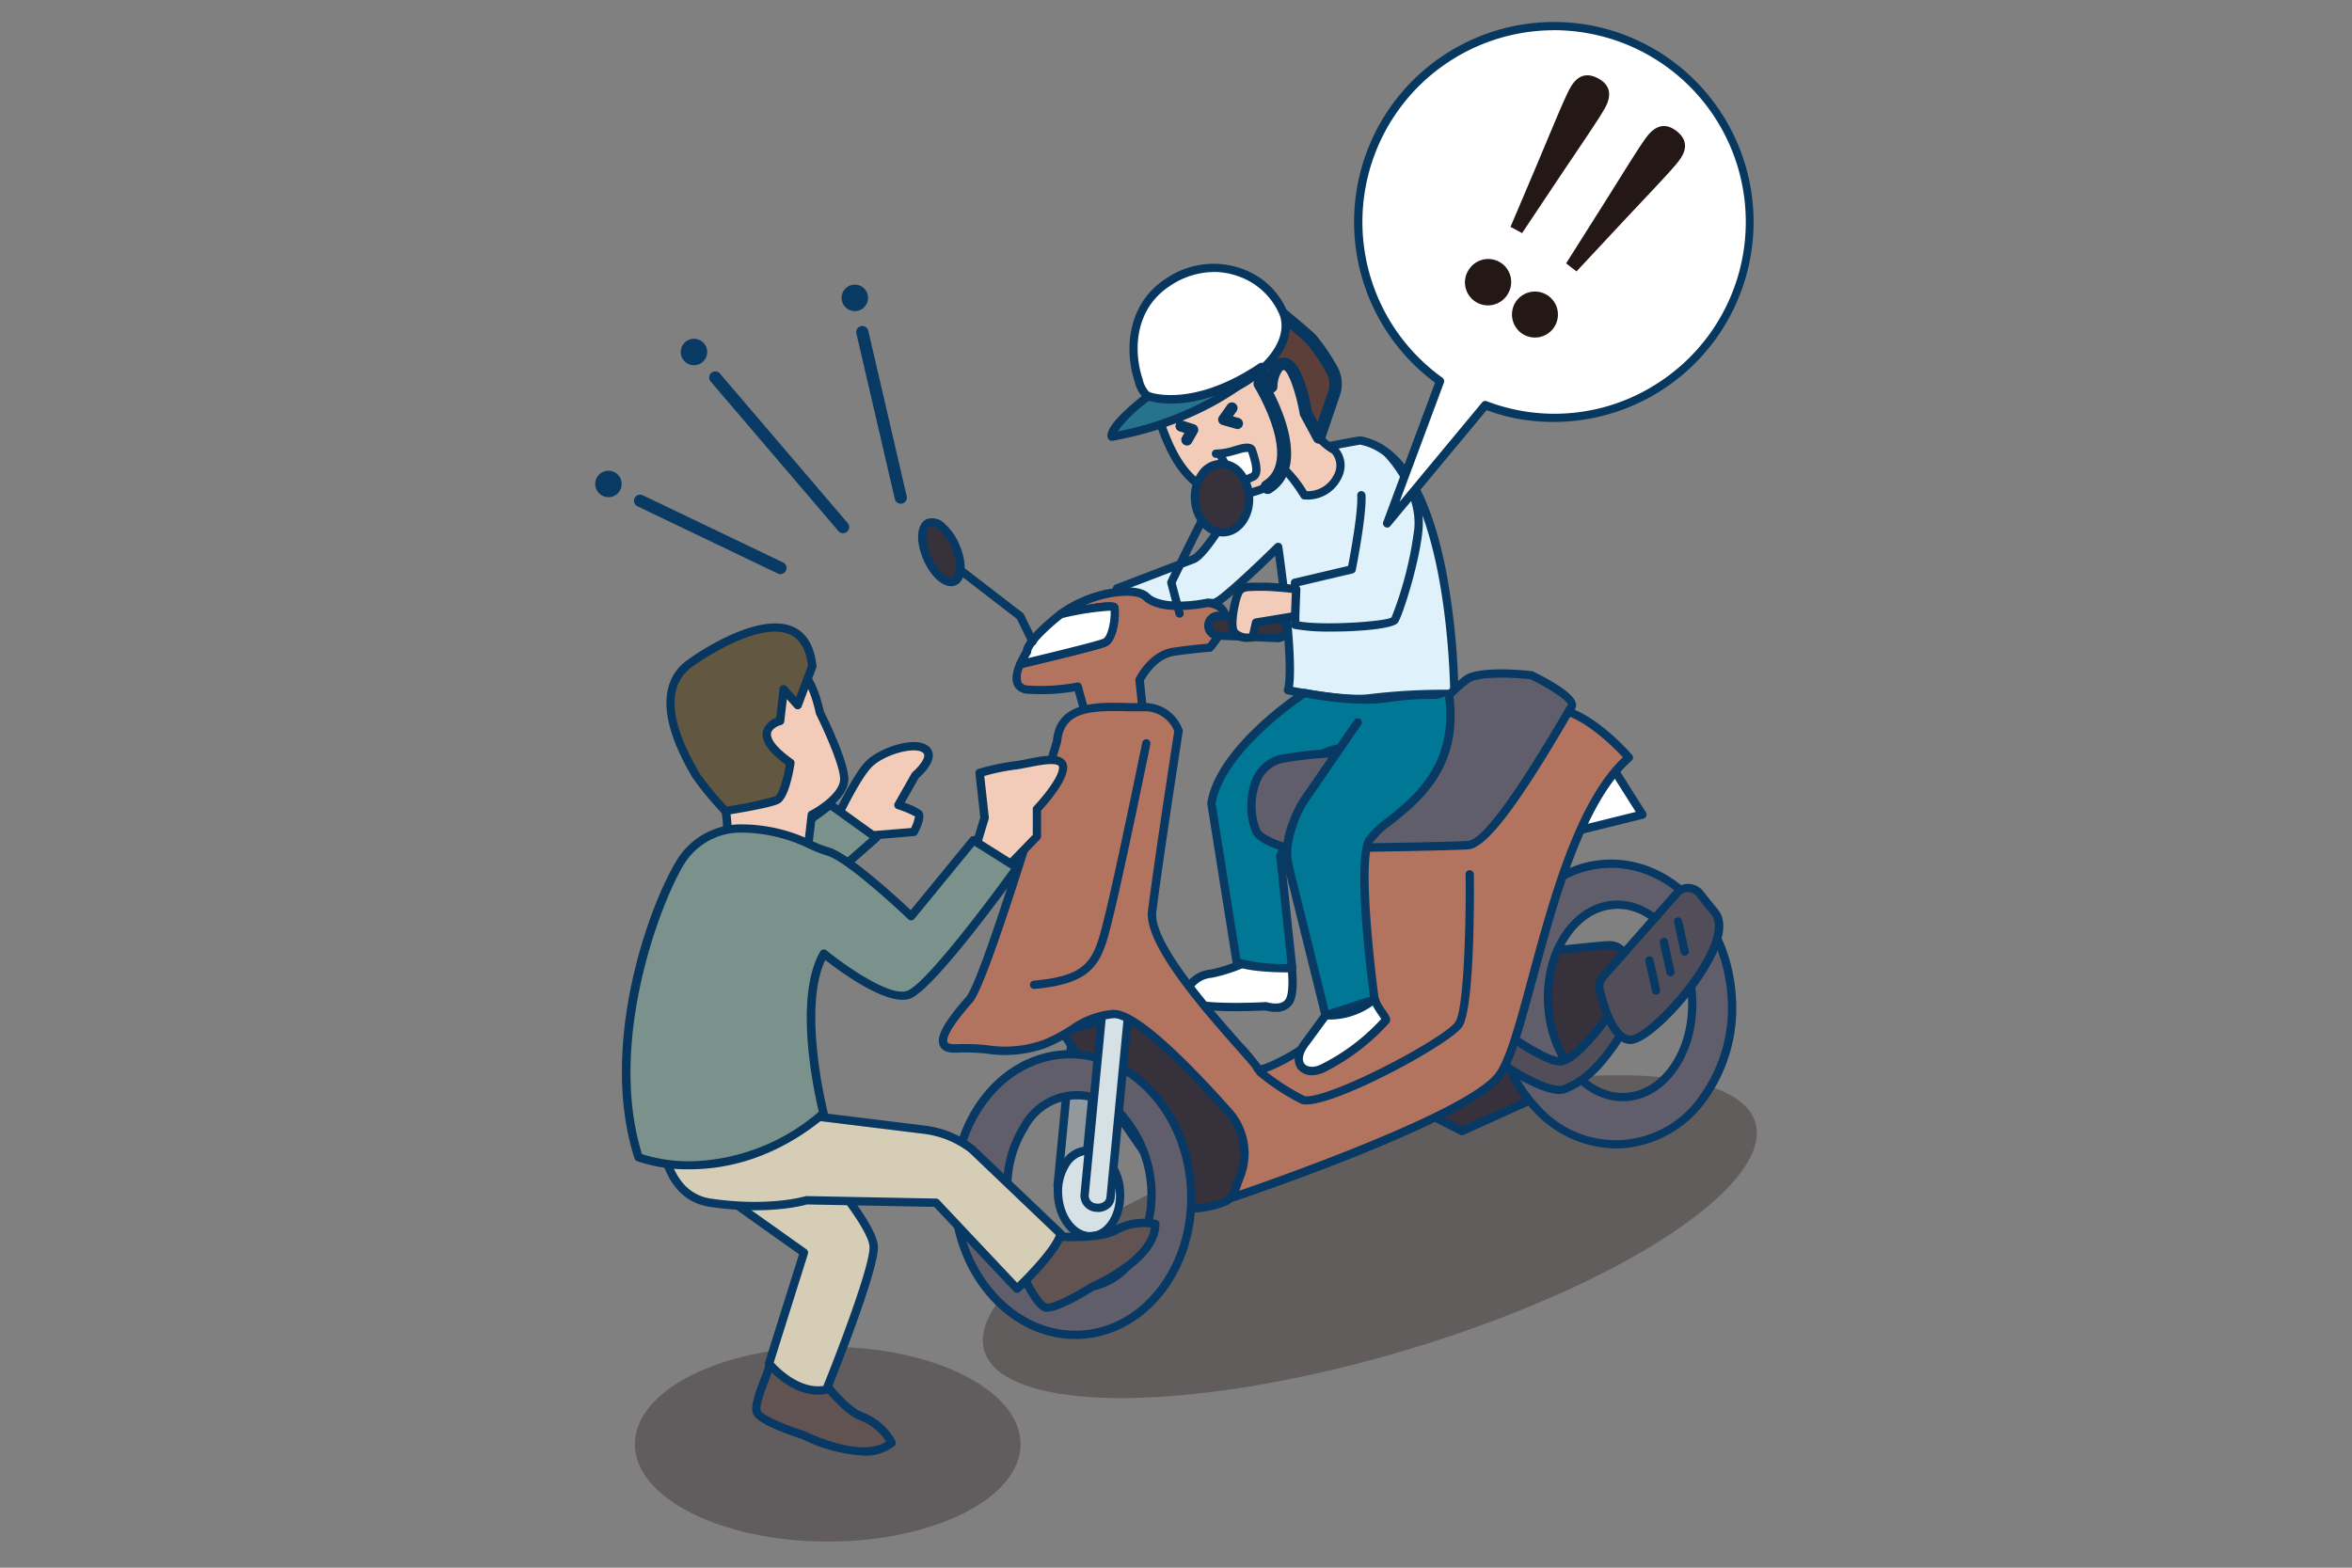 <svg xmlns="http://www.w3.org/2000/svg" xmlns:xlink="http://www.w3.org/1999/xlink" width="300" height="200" viewBox="0 0 300 200"><rect x="0" y="0" width="300" height="200" fill="#808080" stroke="none"/><defs><clipPath id="a"><rect width="300" height="200" transform="translate(422 6842.002)" fill="#e5e5e5"/></clipPath></defs><g transform="translate(-422 -6842.002)"><g clip-path="url(#a)"><g transform="translate(422 6842.002)"><ellipse cx="51.283" cy="15.192" rx="51.283" ry="15.192" transform="translate(121.239 157.757) rotate(-16.49)" fill="#1b0c0d" opacity="0.3"/><ellipse cx="24.6" cy="12.425" rx="24.6" ry="12.425" transform="translate(80.975 171.817)" fill="#1a0d0e" opacity="0.3"/><path d="M164.292,88.058s7.258,1.5,10.517,1.025a80.188,80.188,0,0,1,10.7-.542s-.075-30.175-12.017-32.35c0,0-10.858,1.858-12.408,3.1s-6.85,11.283-8.867,12.058-9.733,3.725-9.733,3.725l.9,4.508s10.067-1.45,12.275-3.067,7.383-6.725,7.383-6.725,2.192,15.017,1.258,18.275Z" fill="#dff1fa"/><path d="M173.267,89.7a56.738,56.738,0,0,1-9.083-1.125.576.576,0,0,1-.35-.242.492.492,0,0,1-.058-.417c.667-2.333-.375-11.608-1.125-17.017-1.525,1.483-4.958,4.775-6.692,6.042-2.292,1.683-12.1,3.108-12.508,3.167a.53.53,0,0,1-.6-.425l-.9-4.508a.535.535,0,0,1,.333-.6s7.717-2.95,9.733-3.725c1.017-.392,3.467-4.242,5.25-7.058,1.717-2.7,2.8-4.375,3.475-4.917,1.617-1.292,11.525-3.017,12.65-3.208a.675.675,0,0,1,.183,0c5.192.942,8.867,6.8,10.917,17.408a94.911,94.911,0,0,1,1.542,15.458.55.55,0,0,1-.158.383.507.507,0,0,1-.383.15,80.618,80.618,0,0,0-10.608.533,11.881,11.881,0,0,1-1.625.1Zm-8.35-2.067c1.708.325,7.183,1.3,9.817.917A78.279,78.279,0,0,1,184.967,88c-.083-4.025-1.05-29.225-11.483-31.275-4.158.717-11.033,2.142-12.075,2.975a32.17,32.17,0,0,0-3.242,4.658c-2.675,4.2-4.517,7-5.767,7.475-1.733.667-7.683,2.942-9.317,3.567l.717,3.575c3.075-.467,9.908-1.7,11.533-2.9,2.158-1.583,7.267-6.625,7.325-6.675a.521.521,0,0,1,.542-.125.536.536,0,0,1,.358.425c.083.592,2,13.783,1.367,17.933Z" fill="#083a64"/><path d="M107.533,68.025a.766.766,0,0,1-.592-.275l-16.3-19.083a.78.78,0,0,1,1.183-1.017l16.3,19.083a.774.774,0,0,1-.592,1.283Z" fill="#083a64"/><path d="M114.892,64.267a.774.774,0,0,1-.758-.608l-4.9-21.117a.778.778,0,1,1,1.517-.35l4.9,21.117a.776.776,0,0,1-.583.933.624.624,0,0,1-.175.017Z" fill="#083a64"/><path d="M99.542,73.242a.778.778,0,0,1-.333-.075L81.325,64.6A.781.781,0,1,1,82,63.192l17.883,8.567a.78.78,0,0,1-.342,1.483Z" fill="#083a64"/><circle cx="1.692" cy="1.692" r="1.692" transform="translate(107.342 36.308)" fill="#083a64"/><circle cx="1.692" cy="1.692" r="1.692" transform="translate(86.825 43.217)" fill="#083a64"/><circle cx="1.692" cy="1.692" r="1.692" transform="translate(75.917 60.05)" fill="#083a64"/><path d="M164.658,122.6s.608,3.867-.225,5.175-2.958.608-2.958.608-8.458.45-9.733-.592.325-3.242,2.75-3.567a20.334,20.334,0,0,0,5.6-2.067Z" fill="#fff"/><path d="M162.7,129.092a4.935,4.935,0,0,1-1.292-.183c-1.642.083-8.667.375-10.008-.708a1.711,1.711,0,0,1-.567-1.875,4.261,4.261,0,0,1,3.583-2.633,19.827,19.827,0,0,0,5.408-2.008.559.559,0,0,1,.308-.067l4.567.442a.539.539,0,0,1,.475.45c.067.417.617,4.108-.3,5.542a2.444,2.444,0,0,1-2.183,1.042Zm-1.233-1.25a.577.577,0,0,1,.167.025c.017,0,1.75.55,2.35-.392.483-.75.392-2.942.2-4.4l-3.992-.383a19.911,19.911,0,0,1-5.642,2.05,3.254,3.254,0,0,0-2.7,1.875.662.662,0,0,0,.217.758c.7.567,5.308.683,9.375.467Z" fill="#07375f"/><path d="M178.175,116.825l-7.867-4.533,3.025-4.15s-.175-.825,6.758,4.458c.033.025.075.033.108.058a8.68,8.68,0,0,1-2.025,4.175Z" fill="#f2ccb8"/><path d="M178.167,117.358a.6.6,0,0,1-.267-.067l-7.867-4.533a.528.528,0,0,1-.258-.35.518.518,0,0,1,.092-.425l3-4.117a.554.554,0,0,1,.183-.208c.367-.233.775-.492,7.35,4.517-.033-.025.033,0,.092.042a.513.513,0,0,1,.208.542,9.248,9.248,0,0,1-2.158,4.433.516.516,0,0,1-.383.158Zm-7.092-5.225,6.983,4.025a8.255,8.255,0,0,0,1.533-3.267,44.382,44.382,0,0,0-6.017-4.175l-2.492,3.425Z" fill="#07375f"/><path d="M178.175,116.825a8.756,8.756,0,0,0,2.025-4.175c1.317.925,4.633,1.733,5.042,2.117,1.608,1.533-1.967,14.317-3.217,12.158-1.625-2.817-3.467-9.85-3.467-9.85l-.383-.258Z" fill="#fff"/><path d="M182.358,127.708a.892.892,0,0,1-.792-.508c-1.508-2.617-3.15-8.6-3.467-9.783l-.217-.142a.525.525,0,0,1-.233-.383.5.5,0,0,1,.15-.425,8.18,8.18,0,0,0,1.883-3.917.522.522,0,0,1,.325-.383.536.536,0,0,1,.5.058,15.4,15.4,0,0,0,3.208,1.358,6.445,6.445,0,0,1,1.892.808c1.392,1.325-.058,7.258-.983,9.917-1.142,3.3-1.875,3.367-2.192,3.4Zm-3.4-10.975a.5.5,0,0,1,.108.208c.017.067,1.792,6.792,3.342,9.592.675-.742,2.017-4.408,2.533-8.042.408-2.842-.058-3.325-.075-3.35a12.725,12.725,0,0,0-1.508-.575,24.274,24.274,0,0,1-2.825-1.108,9.09,9.09,0,0,1-1.583,3.267Z" fill="#07375f"/><path d="M161.667,62.117c-9.9,4.242-12.733-5.742-13.875-8.742-1.633-4.292-.017-7.375.317-7.65,0,0,3.3-7.3,10.4-5.292,6.558,1.858,10.7,7.725,8.067,12.275,0,0,1.408,2.783,1.667,3.092a7.693,7.693,0,0,0,1.992,1.617c1.908,1.908-.033,6-3.842,5.75a18.07,18.07,0,0,0-2.358-3.1L161.675,62.1Z" fill="#f2ccb8"/><path d="M166.7,63.725c-.117,0-.233,0-.35-.008a.522.522,0,0,1-.417-.25,22.326,22.326,0,0,0-1.917-2.667l-2,1.725a.777.777,0,0,1-.142.083c-2.95,1.267-5.583,1.417-7.825.45-3.933-1.708-5.617-6.342-6.525-8.833-.083-.242-.167-.458-.242-.65-1.583-4.167-.258-7.392.367-8.142.408-.825,3.958-7.492,10.983-5.5,4.058,1.15,7.392,3.85,8.692,7.05a6.633,6.633,0,0,1-.167,5.75c.633,1.25,1.333,2.558,1.475,2.742a7.2,7.2,0,0,0,1.833,1.492,1.19,1.19,0,0,1,.125.092,3.407,3.407,0,0,1,.525,3.908,4.779,4.779,0,0,1-4.425,2.767Zm-.017-1.058h.033a3.74,3.74,0,0,0,3.45-2.142,2.385,2.385,0,0,0-.267-2.667,8.267,8.267,0,0,1-2.075-1.708c-.267-.317-1.3-2.333-1.733-3.192a.526.526,0,0,1,.017-.508,5.617,5.617,0,0,0,.242-5.075c-1.175-2.9-4.242-5.358-7.992-6.425-6.567-1.858-9.642,4.717-9.767,5a.548.548,0,0,1-.142.192c-.242.275-1.658,3.1-.158,7.05.075.192.158.417.242.667.85,2.342,2.425,6.7,5.942,8.225,1.942.842,4.267.7,6.908-.417l2.292-1.983a.538.538,0,0,1,.658-.033,15.271,15.271,0,0,1,2.35,3.008Zm-5.017-.542Z" fill="#07375f"/><path d="M172.433,96.008c-.45-1.267-3.508.033-3.508.033L163.3,109.183l1.517,14.333s-5.4.075-7.083-.808l-3.217-20.233c1.192-7.142,11.875-14.067,11.875-14.067s6.433,1.325,10.508.658a37.276,37.276,0,0,1,7.942-.358" fill="#007895"/><path d="M164.417,124.058c-1.367,0-5.4-.067-6.933-.875a.522.522,0,0,1-.275-.392l-3.217-20.233a1.111,1.111,0,0,1,0-.167c1.217-7.292,11.667-14.133,12.117-14.425a.542.542,0,0,1,.392-.075c.067.008,6.383,1.292,10.317.658a37.508,37.508,0,0,1,8.075-.367.531.531,0,0,1-.092,1.058,37.035,37.035,0,0,0-7.817.35c-3.75.608-9.292-.392-10.483-.617-1.375.933-10.333,7.2-11.45,13.5l3.158,19.867a23.34,23.34,0,0,0,6.017.65l-1.45-13.75a.489.489,0,0,1,.042-.267l5.625-13.142a.553.553,0,0,1,.283-.283c.383-.167,2.383-.967,3.508-.475a1.281,1.281,0,0,1,.708.75.53.53,0,0,1-1,.35.248.248,0,0,0-.133-.133,4.516,4.516,0,0,0-2.475.4l-5.483,12.817,1.5,14.2a.52.52,0,0,1-.133.408.537.537,0,0,1-.392.175h-.408Z" fill="#083a64"/><path d="M192.108,121.925s11.158-1.225,12.867-1.333,2.175.925,2.508,2.092-.133,8.467-.133,8.467l-11.142,5.717s-8.508-2.933-8.042-3.942S192.108,121.925,192.108,121.925Z" fill="#37313c"/><path d="M196.217,137.4a.435.435,0,0,1-.175-.033c-2.333-.808-7.833-2.817-8.35-4.042a.744.744,0,0,1,0-.625c.358-.775,2.725-7.5,3.925-10.95a.522.522,0,0,1,.442-.35c.458-.05,11.183-1.225,12.892-1.333,2.3-.133,2.792,1.558,3.05,2.475.35,1.225-.067,7.892-.117,8.65a.555.555,0,0,1-.283.442l-11.142,5.717a.493.493,0,0,1-.242.058Zm-7.492-4.408c.6.658,4.208,2.175,7.45,3.308l10.667-5.475a57.316,57.316,0,0,0,.133-7.983c-.35-1.217-.733-1.783-1.967-1.708-1.517.092-10.642,1.083-12.508,1.292-.583,1.667-3.175,9.1-3.783,10.567Z" fill="#073964"/><path d="M204.508,96.05l4.983,7.883L199.467,106.4,197.15,101Z" fill="#fff"/><path d="M199.467,106.933a.544.544,0,0,1-.492-.325l-2.317-5.408a.536.536,0,0,1,.192-.65l7.358-4.95a.5.5,0,0,1,.408-.075.556.556,0,0,1,.342.233l4.983,7.883a.523.523,0,0,1,.042.483.538.538,0,0,1-.367.317L199.6,106.917a.644.644,0,0,1-.125.017Zm-1.658-5.742,1.967,4.583,8.867-2.192-4.3-6.8-6.533,4.4Z" fill="#073964"/><path d="M141,122.675l-2.775,28.858a1.68,1.68,0,0,1-3.308-.325l2.708-28.167" fill="#91999e"/><path d="M136.617,153.342a2.342,2.342,0,0,1-.242-.008,2.1,2.1,0,0,1-2-2.167L137.083,123a.532.532,0,0,1,1.058.108l-2.708,28.167a1.038,1.038,0,0,0,1.042,1.008,1.266,1.266,0,0,0,.858-.208.808.808,0,0,0,.358-.583l2.775-28.858a.532.532,0,0,1,1.058.108L138.75,151.6a1.879,1.879,0,0,1-.808,1.35,2.314,2.314,0,0,1-1.333.408Z" fill="#073964"/><ellipse cx="3.958" cy="5.475" rx="3.958" ry="5.475" transform="translate(134.603 147.047) rotate(-3.56)" fill="#d6e1e6"/><path d="M139.067,158.258c-2.383,0-4.442-2.508-4.642-5.717a7.139,7.139,0,0,1,1-4.25,3.771,3.771,0,0,1,6.442-.4,7.173,7.173,0,0,1,1.517,4.092c.208,3.308-1.633,6.117-4.108,6.275Zm-.317-10.933h-.15a2.975,2.975,0,0,0-2.275,1.525,6.079,6.079,0,0,0-.833,3.617c.167,2.717,1.85,4.833,3.725,4.717s3.283-2.425,3.108-5.142a6.07,6.07,0,0,0-1.275-3.483,3.043,3.043,0,0,0-2.3-1.242Z" fill="#073964"/><path d="M156.392,153.242s-3.925,1.625-5.375.567-15.525-22.158-15.525-22.158l9.825-2.908,10.017,7.542s8.042,10.883,7.85,11.475S156.392,153.242,156.392,153.242Z" fill="#37313c"/><path d="M152.467,154.692a2.938,2.938,0,0,1-1.75-.458c-1.475-1.083-14.208-20.117-15.658-22.292a.534.534,0,0,1-.058-.475.507.507,0,0,1,.35-.325l9.825-2.917a.543.543,0,0,1,.475.083l10.017,7.542a1.24,1.24,0,0,1,.108.108c8.2,11.108,8.025,11.642,7.925,11.958-.167.492-2.508,2.425-6.975,5.742a.531.531,0,0,1-.117.067,12.714,12.714,0,0,1-4.133.958Zm-16.125-22.733c5.45,8.158,14.025,20.708,15,21.425.867.633,3.367-.025,4.792-.6,2.792-2.075,5.817-4.442,6.475-5.125-.55-1.15-4.233-6.375-7.642-10.992l-9.742-7.333-8.875,2.633ZM156.4,153.242Z" fill="#073964"/><path d="M121.775,153.325c.617,9.875,7.858,17.458,16.183,16.933s14.567-8.942,13.958-18.817-7.858-17.458-16.183-16.933S121.167,143.45,121.775,153.325Zm6.742-.767c-.425-6.775,3.342-12.517,8.4-12.833s9.508,4.917,9.933,11.692-3.342,12.517-8.4,12.833S128.942,159.333,128.517,152.558Z" fill="#615e6c"/><path d="M137.158,170.825c-8.25,0-15.3-7.642-15.908-17.458-.633-10.15,5.85-18.842,14.45-19.375s16.117,7.283,16.742,17.433-5.85,18.842-14.45,19.375C137.717,170.817,137.433,170.825,137.158,170.825Zm-.625-35.8c-.258,0-.508,0-.767.025-8.017.5-14.05,8.683-13.458,18.25s7.625,16.95,15.617,16.442c8.017-.5,14.05-8.683,13.458-18.25C150.808,142.233,144.225,135.025,136.533,135.025Zm1.483,29.775c-5.15,0-9.6-5.35-10.033-12.2h0a15.079,15.079,0,0,1,2.233-9.158,8.183,8.183,0,0,1,13.808-.858,15.894,15.894,0,0,1,1.117,17.975,8.686,8.686,0,0,1-6.667,4.233c-.158.008-.308.017-.467.017Zm-8.967-12.267c.4,6.467,4.608,11.525,9.367,11.192a7.654,7.654,0,0,0,5.85-3.758,14.836,14.836,0,0,0-1.042-16.7,7.135,7.135,0,0,0-12.117.758,13.976,13.976,0,0,0-2.058,8.508Z" fill="#073964"/><path d="M144.433,123.942,141.658,152.8a1.68,1.68,0,0,1-3.308-.325l2.708-28.167" fill="#d6e1e6"/><path d="M140.05,154.608c-.075,0-.158,0-.242-.008a2.1,2.1,0,0,1-2-2.167l2.708-28.167a.532.532,0,0,1,1.058.108l-2.708,28.167a1.038,1.038,0,0,0,1.042,1.008,1.266,1.266,0,0,0,.858-.208.808.808,0,0,0,.358-.583L143.9,123.9a.532.532,0,0,1,1.058.108l-2.775,28.858a1.848,1.848,0,0,1-.808,1.342,2.341,2.341,0,0,1-1.333.417Z" fill="#073964"/><path d="M140.917,81.967c1.117-.533,1.392-3.533,1.217-4.45-.083-.417-3.333.092-6.825.825,4.025-2.967,9.608-3.475,10.875-2.225,2.083,2.058,7.867.775,7.867.775,4.758.625.242,5.733.242,5.733s-1.717.108-4.567.517-4.375,3.608-4.375,3.608.842,8,.867,8.342-6.375,1.083-6.375,1.083l-2.375-8.592a24.867,24.867,0,0,1-6.3.392c-1.967-.158-1.608-1.9-1.025-3.25,4.083-.975,10.05-2.425,10.775-2.767Z" fill="#b3745f"/><path d="M139.842,96.717a.525.525,0,0,1-.508-.392L137.092,88.2a25.343,25.343,0,0,1-5.967.308,2.041,2.041,0,0,1-1.708-.908c-.425-.708-.35-1.742.233-3.083a.547.547,0,0,1,.367-.308c8.908-2.117,10.433-2.617,10.675-2.733h0c.658-.317,1.033-2.5.958-3.592a35.384,35.384,0,0,0-6.225.967.529.529,0,0,1-.425-.942c4.067-2.992,9.958-3.758,11.567-2.175,1.542,1.517,5.85.975,7.383.633a.342.342,0,0,1,.183,0,2.764,2.764,0,0,1,2.5,1.567c.733,1.95-1.65,4.733-1.925,5.042a.513.513,0,0,1-.367.175c-.017,0-1.733.108-4.525.508-2.225.317-3.6,2.617-3.908,3.183.142,1.333.833,7.875.85,8.208.033.567.05.85-6.842,1.65h-.058Zm-2.375-9.658a.525.525,0,0,1,.508.392l2.258,8.158c2.25-.267,4.608-.617,5.417-.825-.117-1.217-.542-5.208-.833-7.967a.48.48,0,0,1,.05-.283c.067-.142,1.683-3.467,4.783-3.908,2.283-.325,3.825-.458,4.383-.5.658-.8,1.992-2.742,1.592-3.808-.175-.45-.692-.75-1.558-.875-.808.167-6.133,1.167-8.267-.933-.8-.792-4.158-.717-7.458.717,3.45-.592,3.842-.333,4.025-.2a.628.628,0,0,1,.275.408c.183.983-.058,4.333-1.517,5.025-.592.283-4.167,1.2-10.617,2.742a2.4,2.4,0,0,0-.2,1.867,1.057,1.057,0,0,0,.883.392,24.351,24.351,0,0,0,6.15-.383c.033,0,.075-.008.108-.008Z" fill="#073964"/><path d="M142.133,77.525c.175.908-.1,3.917-1.217,4.45-.725.342-6.7,1.792-10.775,2.767a11.558,11.558,0,0,1,.842-1.575s-.292-1.017,3.75-4.375c.183-.158.383-.3.575-.442,3.492-.733,6.742-1.242,6.825-.825Z" fill="#fff"/><path d="M130.142,85.267a.518.518,0,0,1-.408-.192.528.528,0,0,1-.083-.55,11.3,11.3,0,0,1,.8-1.517c.058-.658.783-2,3.95-4.633.192-.158.383-.3.583-.45a.7.7,0,0,1,.225-.108c6.392-1.342,6.942-.967,7.175-.808a.628.628,0,0,1,.275.408h0c.183.983-.058,4.333-1.508,5.025-.6.283-4.258,1.225-10.883,2.8a.643.643,0,0,1-.125.017Zm1.375-2.158a.513.513,0,0,1-.083.35s-.133.2-.3.5c7.925-1.9,9.333-2.358,9.567-2.467.658-.317,1.033-2.5.958-3.592a35.186,35.186,0,0,0-6.108.942c-.167.117-.317.233-.458.35-3.267,2.708-3.542,3.792-3.567,3.908Z" fill="#073964"/><path d="M163.383,78.842l-7.95-.292a1.258,1.258,0,0,0-1.3,1.342h0a1.27,1.27,0,0,0,1.208,1.183l7.633.325s2.4-.267.417-2.558Z" fill="#37313c"/><path d="M163.025,81.933l-7.717-.325a1.78,1.78,0,0,1-1.708-1.675,1.762,1.762,0,0,1,.508-1.358,1.714,1.714,0,0,1,1.35-.542l7.95.292a.527.527,0,0,1,.383.183c.8.925,1.075,1.733.817,2.392a1.985,1.985,0,0,1-1.583,1.042Zm-7.642-2.842a.731.731,0,0,0-.525.217.759.759,0,0,0-.208.55.731.731,0,0,0,.7.683l7.583.325c.2-.033.592-.158.675-.367.033-.083.083-.408-.492-1.133l-7.708-.283h-.025Z" fill="#073964"/><path d="M150.458,78.8a.543.543,0,0,1-.517-.392l-1.05-3.958a.555.555,0,0,1,.033-.367c1.233-2.55,4.142-8.525,4.483-8.908a.529.529,0,0,1,.808.683c-.3.433-2.725,5.367-4.25,8.508l1,3.767a.531.531,0,0,1-.375.65.83.83,0,0,1-.133.017Z" fill="#073964"/><path d="M131.708,82.383a.52.52,0,0,1-.475-.3l-1.525-3.125-8.475-6.525a.529.529,0,0,1,.642-.842l8.575,6.6a.521.521,0,0,1,.15.183l1.583,3.233a.534.534,0,0,1-.242.708.588.588,0,0,1-.233.05Z" fill="#073964"/><ellipse cx="1.95" cy="4.075" rx="1.95" ry="4.075" transform="translate(116.639 67.502) rotate(-23.77)" fill="#37313c"/><path d="M121.308,74.783c-1.2,0-2.617-1.308-3.508-3.342-1.058-2.4-.883-4.65.417-5.217a2.211,2.211,0,0,1,2.308.617,7.283,7.283,0,0,1,1.825,2.6c1.058,2.4.883,4.65-.417,5.217a1.569,1.569,0,0,1-.617.125Zm-2.475-7.625a.463.463,0,0,0-.192.033c-.533.233-.742,1.833.125,3.817s2.192,2.908,2.733,2.675.742-1.833-.125-3.817a6.493,6.493,0,0,0-1.542-2.217,1.712,1.712,0,0,0-.992-.492Z" fill="#073964"/><path d="M196.2,139.892l-9.733,4.408-4.817-2.467,2.325-5.667,8.908-2.45Z" fill="#37313c"/><path d="M186.467,144.825a.493.493,0,0,1-.242-.058l-4.808-2.458a.531.531,0,0,1-.25-.675l2.325-5.667a.538.538,0,0,1,.35-.308l8.908-2.45a.528.528,0,0,1,.608.258l3.317,6.175a.54.54,0,0,1,.033.425.558.558,0,0,1-.283.317l-9.733,4.4a.486.486,0,0,1-.217.05Zm-4.133-3.242,4.15,2.125,8.983-4.067-2.85-5.3-8.242,2.267-2.033,4.975Z" fill="#073964"/><path d="M190.75,129.017c.617,9.875,7.858,17.458,16.183,16.933s14.567-8.942,13.958-18.817-7.858-17.458-16.183-16.933-14.567,8.942-13.958,18.817Zm6.742-.767c-.425-6.775,3.342-12.517,8.4-12.833s9.508,4.917,9.933,11.692-3.342,12.517-8.4,12.833S197.917,135.025,197.492,128.25Z" fill="#615e6c"/><path d="M206.117,146.517a14.535,14.535,0,0,1-10.55-4.758,20.164,20.164,0,0,1-5.35-12.7c-.633-10.15,5.85-18.842,14.45-19.375s16.117,7.283,16.742,17.433a20.093,20.093,0,0,1-3.733,13.267,14.431,14.431,0,0,1-10.725,6.108c-.283.017-.567.025-.842.025Zm-.617-35.8c-.258,0-.508,0-.767.025-8.017.5-14.05,8.683-13.458,18.25a19.1,19.1,0,0,0,5.05,12.033,12.958,12.958,0,0,0,20.5-1.275,19.121,19.121,0,0,0,3.525-12.567c-.575-9.258-7.158-16.467-14.85-16.467Zm1.483,29.775c-5.15,0-9.6-5.35-10.033-12.2-.442-7.05,3.55-13.058,8.9-13.392,5.342-.3,10.058,5.133,10.492,12.183s-3.558,13.058-8.9,13.392c-.158.008-.308.017-.467.017Zm-.658-24.55a3.21,3.21,0,0,0-.4.017c-4.758.3-8.308,5.8-7.908,12.267h0c.4,6.467,4.6,11.5,9.367,11.192s8.308-5.8,7.908-12.267c-.392-6.283-4.375-11.208-8.967-11.208Z" fill="#073964"/><path d="M206.4,127.783s-5.125,7.742-7.458,7.625-8.133-4.5-8.133-4.5l-2.608,2.408s8.708,6.792,11.475,5.583,4.983-3.075,8.95-10.05-2.225-1.067-2.225-1.067Z" fill="#514e5a"/><path d="M198.925,139.567c-3.475,0-10.225-5.183-11.05-5.825a.509.509,0,0,1-.2-.4.56.56,0,0,1,.175-.417l2.608-2.408a.54.54,0,0,1,.683-.033c1.575,1.192,6.058,4.308,7.833,4.392h.033c1.425,0,4.917-4.308,6.958-7.392a.889.889,0,0,1,.075-.092c3.2-3.05,3.883-2.517,4.142-2.317.525.408.517,1.208-1.092,4.033-3.975,7-6.3,9.008-9.2,10.267a2.329,2.329,0,0,1-.967.175Zm-9.9-6.283c3.333,2.525,8.717,5.875,10.442,5.133,2.75-1.2,4.85-3.05,8.7-9.825a12.828,12.828,0,0,0,1.192-2.483,16.069,16.069,0,0,0-2.55,2.017c-.95,1.425-5.333,7.817-7.825,7.817h-.067c-2.167-.108-6.683-3.317-8.067-4.342l-1.825,1.683Z" fill="#073964"/><path d="M213.875,113.95a1.907,1.907,0,0,1,2.942.083c.467.6,1.083,1.367,1.867,2.325,3.208,3.917-7.883,16.333-10.717,16.308-1.375-.008-2.408-1.75-3.1-3.6a25.323,25.323,0,0,1-.825-2.75,1.925,1.925,0,0,1,.425-1.708l9.4-10.65Z" fill="#514e5a"/><path d="M207.975,133.192h-.008c-1.417-.008-2.625-1.342-3.592-3.95a25.176,25.176,0,0,1-.842-2.808,2.423,2.423,0,0,1,.55-2.183l9.408-10.65h0a2.441,2.441,0,0,1,3.758.1c.467.6,1.075,1.358,1.858,2.308,1.042,1.275.925,3.267-.35,5.933-2.367,4.95-8.4,11.25-10.775,11.25Zm6.3-18.892-9.408,10.65a1.366,1.366,0,0,0-.308,1.233,23.293,23.293,0,0,0,.808,2.683c.775,2.092,1.7,3.25,2.608,3.258h0c1.6,0,7.467-5.733,9.808-10.642.742-1.55,1.433-3.65.483-4.8-.783-.958-1.4-1.725-1.875-2.333a1.382,1.382,0,0,0-1.042-.533,1.306,1.306,0,0,0-1.083.467Z" fill="#073964"/><line x2="0.85" y2="3.833" transform="translate(214.042 117.558)" fill="#514e5a"/><path d="M214.883,121.925a.525.525,0,0,1-.517-.417l-.842-3.833a.531.531,0,0,1,.408-.633.537.537,0,0,1,.633.408l.842,3.833a.531.531,0,0,1-.408.633C214.958,121.917,214.925,121.925,214.883,121.925Z" fill="#073964"/><line x2="0.842" y2="3.833" transform="translate(212.225 120.175)" fill="#514e5a"/><path d="M213.067,124.542a.525.525,0,0,1-.517-.417l-.842-3.833a.531.531,0,0,1,.408-.633.537.537,0,0,1,.633.408l.842,3.833a.531.531,0,0,1-.408.633C213.142,124.533,213.108,124.542,213.067,124.542Z" fill="#073964"/><line x2="0.842" y2="3.833" transform="translate(210.383 122.533)" fill="#514e5a"/><path d="M211.225,126.892a.525.525,0,0,1-.517-.417l-.842-3.833a.531.531,0,0,1,.408-.633.537.537,0,0,1,.633.408l.842,3.833a.531.531,0,0,1-.408.633C211.3,126.883,211.267,126.892,211.225,126.892Z" fill="#073964"/><path d="M150.308,93.25s-.858-3.092-4.825-3.008-10.167-1.025-10.667,4.308c0,0-9.033,30.542-11.2,32.992s-5.392,6.467-1.6,6.225,7.025,1.05,11.067-.525,4.758-3.442,8.867-3.867c2.867-.292,10.425,7.642,14.75,12.483a7.935,7.935,0,0,1,1.517,8.05l-1.058,2.875s30.342-10.167,34.133-15.708,6.858-32.05,16.442-40.433c0,0-5.608-6.458-9.9-6.192s-15.717,16.217-15.717,16.217-17.692-2.208-17.625,1.592,7.483,19.075,5.358,22.192-9.408,6.683-9.467,5.867-14.1-14.5-13.45-20.008S150.3,93.242,150.3,93.242Z" fill="#b3745f"/><path d="M157.167,153.308a.529.529,0,0,1-.5-.717l1.058-2.875a7.4,7.4,0,0,0-1.417-7.508c-7.05-7.9-12.417-12.483-14.292-12.308a10.036,10.036,0,0,0-4.967,1.875,21.005,21.005,0,0,1-3.758,1.958,15.641,15.641,0,0,1-7.475.683,25.3,25.3,0,0,0-3.75-.125c-1.133.058-1.867-.208-2.175-.842-.55-1.117.45-2.992,3.342-6.267,1.708-1.933,8.558-24.242,11.075-32.742.5-4.958,5.558-4.842,9.258-4.758.675.017,1.325.033,1.925.017h.167a5.142,5.142,0,0,1,5.183,3.4.685.685,0,0,1,.017.225c-.025.175-2.725,17.617-3.367,23.05-.45,3.842,7.25,12.542,10.95,16.717a30.93,30.93,0,0,1,2.358,2.8c1.333-.233,6.858-3.125,8.633-5.733,1.15-1.692-1.267-8.542-3.025-13.55-1.283-3.633-2.392-6.775-2.417-8.333a1.742,1.742,0,0,1,.617-1.342c2.692-2.417,14.792-1.125,17.292-.825,1.825-2.525,11.692-15.917,15.933-16.183,4.533-.275,10.1,6.1,10.333,6.375a.537.537,0,0,1-.05.75c-6.017,5.267-9.408,17.808-12.133,27.892-1.567,5.8-2.8,10.375-4.217,12.433-3.85,5.617-33.158,15.492-34.408,15.908a.577.577,0,0,1-.167.025Zm-15.058-24.467c2.45,0,7.492,4.258,15,12.667a8.475,8.475,0,0,1,1.625,8.583l-.675,1.825c5.375-1.85,29.55-10.392,32.817-15.142,1.317-1.917,2.592-6.642,4.067-12.117,2.7-10,6.05-22.392,12.058-28.05-1.242-1.325-5.517-5.633-8.883-5.633h-.233c-3.317.208-12.183,11.617-15.317,15.992a.537.537,0,0,1-.5.217c-3.95-.492-14.667-1.358-16.758.525a.675.675,0,0,0-.267.533c.025,1.383,1.158,4.592,2.358,8,2.55,7.242,4.258,12.525,2.908,14.5-1.95,2.85-8.65,6.542-9.942,6.183a.647.647,0,0,1-.483-.492c-.175-.308-1.183-1.442-2.25-2.65-4.092-4.625-11.717-13.233-11.208-17.55.617-5.208,3.1-21.367,3.35-22.958a4.074,4.074,0,0,0-4.125-2.525h-.142c-.608.017-1.275,0-1.967-.017-4.567-.1-7.833.108-8.175,3.842a.418.418,0,0,1-.017.1c-.925,3.142-9.125,30.725-11.308,33.192-3.3,3.733-3.325,4.808-3.183,5.1.092.192.525.283,1.15.25a27.164,27.164,0,0,1,3.9.125,14.521,14.521,0,0,0,7.008-.608,19.263,19.263,0,0,0,3.583-1.875,11.134,11.134,0,0,1,5.425-2.025c.067,0,.133-.008.2-.008Zm18.817,7.45Z" fill="#073964"/><path d="M146.2,94.842s-3.233,15.833-4.733,21.917c-1.408,5.717-1.908,8.167-9.567,8.875" fill="#b3745f"/><path d="M131.9,126.167a.526.526,0,0,1-.525-.483.532.532,0,0,1,.483-.575c7.183-.658,7.692-2.725,9.05-8.242l.058-.233c1.475-6.008,4.692-21.742,4.725-21.9a.548.548,0,0,1,.625-.417.536.536,0,0,1,.417.625c-.033.158-3.258,15.917-4.733,21.942l-.058.233c-1.358,5.533-2.042,8.317-9.983,9.05h-.05Z" fill="#073964"/><path d="M195.35,86.142s5.925,2.85,5.083,4.058-9.733,17.4-13.167,17.617-22.775.458-22.775.458-3.633-.908-4.25-2.225c-1.058-2.233-1.208-8.025,3.083-9.208s16.567-.292,16.917-2.158,5.1-6.758,6.867-8.017,8.25-.517,8.25-.517Z" fill="#615e6c"/><path d="M164.5,108.8a.39.39,0,0,1-.133-.017c-.65-.158-3.908-1.05-4.608-2.508a9.268,9.268,0,0,1,.017-7,5.187,5.187,0,0,1,3.4-2.95,45.393,45.393,0,0,1,8.417-.775c3.075-.117,7.717-.3,8.117-.983.375-2.05,5.325-7.083,7.067-8.333,1.875-1.342,7.933-.692,8.617-.608a.388.388,0,0,1,.167.05c1.175.567,5.05,2.525,5.433,3.992a.986.986,0,0,1-.142.85c-.133.183-.525.85-1.017,1.7-4.65,7.883-9.783,15.975-12.55,16.142-3.408.208-22.008.45-22.8.458h0Zm26.908-22.342c-1.667,0-3.308.15-3.992.633-1.8,1.283-6.35,6.075-6.65,7.683-.267,1.417-3.308,1.608-9.117,1.833a45.226,45.226,0,0,0-8.175.742,4.121,4.121,0,0,0-2.725,2.367,8.252,8.252,0,0,0-.025,6.1c.35.733,2.433,1.558,3.833,1.917,1.283-.017,19.392-.25,22.675-.45,1.708-.108,5.65-5.358,11.7-15.625.55-.933.908-1.55,1.067-1.767-.05-.483-2.275-2.008-4.8-3.233a38,38,0,0,0-3.8-.208Z" fill="#073964"/><path d="M166.633,140.908a1.841,1.841,0,0,1-.733-.125,28.924,28.924,0,0,1-5.517-3.625.532.532,0,0,1,.683-.817,29.327,29.327,0,0,0,5.275,3.467c.708.317,4.083-.65,9.825-3.517,4.633-2.317,8.792-4.908,9.458-5.9,1.333-1.975,1.383-16.983,1.308-18.825a.536.536,0,0,1,.5-.558.543.543,0,0,1,.558.492c.008.158.225,16.95-1.483,19.483-1.483,2.192-15.675,9.917-19.858,9.917Z" fill="#073964"/><path d="M173.183,92.142l-6.733,9.808a12.135,12.135,0,0,0-1.467,2.942,9.566,9.566,0,0,0-.567,5.833l4.667,18.792,6.25-2.033s-2.367-17.367-.683-20.283,11.817-6.417,10.192-18.492" fill="#007895"/><path d="M169.083,130.058a.567.567,0,0,1-.258-.067.544.544,0,0,1-.258-.333L163.9,110.867a9.975,9.975,0,0,1,.575-6.125A12.756,12.756,0,0,1,166,101.667l6.733-9.808a.536.536,0,0,1,.742-.142.543.543,0,0,1,.142.742l-6.733,9.808a11.641,11.641,0,0,0-1.4,2.808c-.733,2.183-1.025,3.642-.55,5.533l4.525,18.242,5.283-1.717c-.417-3.125-2.183-17.367-.558-20.183a11.534,11.534,0,0,1,2.733-2.633c3.408-2.725,8.558-6.833,7.392-15.525a.534.534,0,1,1,1.058-.142c1.25,9.292-4.183,13.625-7.783,16.5a11.175,11.175,0,0,0-2.475,2.333c-1.308,2.258.1,15.167.75,19.942a.525.525,0,0,1-.358.575l-6.25,2.033a.537.537,0,0,1-.167.025Z" fill="#083a64"/><path d="M175.333,127.492c.333,1.133,1.658,2.417,1.408,2.7a27.067,27.067,0,0,1-7.925,6.058c-2.4,1.208-4.258-.55-2.417-3.05.808-1.1,1.95-2.658,2.692-3.667,2.475.375,4.975-1.108,6.25-2.033Z" fill="#fff"/><path d="M167.325,137.167a2.207,2.207,0,0,1-1.733-.742c-.575-.683-.775-1.975.383-3.55.808-1.1,1.95-2.658,2.683-3.667a.527.527,0,0,1,.508-.208c2.292.342,4.658-1.067,5.858-1.933a.557.557,0,0,1,.483-.075.531.531,0,0,1,.342.35,6.137,6.137,0,0,0,.85,1.517c.475.692.85,1.242.442,1.692a27.739,27.739,0,0,1-8.075,6.175,3.917,3.917,0,0,1-1.733.45Zm2.008-7.083c-.733,1-1.758,2.4-2.508,3.417-.667.9-.825,1.758-.425,2.233.333.392,1.133.558,2.175.025a26.315,26.315,0,0,0,7.6-5.758c-.092-.15-.242-.375-.367-.558a10.19,10.19,0,0,1-.717-1.158,9.521,9.521,0,0,1-5.767,1.783Z" fill="#07375f"/><path d="M159.142,45.367l3.008,3.975s.067-2.983,1.7-2.917,2.725,6.3,2.725,6.3l1.667,3.092,1.908-5.6a3.777,3.777,0,0,0-.333-3.167,27.159,27.159,0,0,0-2.567-3.758c-.983-.967-5.033-4.275-5.033-4.275l-3.075,6.35Z" fill="#5d3f3a"/><path d="M168.242,56.608a.8.8,0,0,1-.7-.417L165.875,53.1a.832.832,0,0,1-.083-.242c-.483-2.733-1.433-5.425-2.008-5.65a.352.352,0,0,0-.242.108,3.578,3.578,0,0,0-.6,2.033.794.794,0,0,1-1.425.458l-3.008-3.975a.8.8,0,0,1-.083-.825l3.075-6.35a.833.833,0,0,1,.542-.433.788.788,0,0,1,.675.158c.167.133,4.092,3.342,5.092,4.325a25.512,25.512,0,0,1,2.683,3.917,4.555,4.555,0,0,1,.408,3.833l-1.908,5.6a.792.792,0,0,1-.692.533h-.067Zm-.9-4.15.742,1.375,1.317-3.875a2.938,2.938,0,0,0-.267-2.492,26.625,26.625,0,0,0-2.442-3.608c-.683-.675-2.975-2.583-4.2-3.583l-2.425,5,1.625,2.142a3.228,3.228,0,0,1,.758-1.258,1.943,1.943,0,0,1,1.425-.533c1.95.083,2.992,4.258,3.458,6.833Z" fill="#07375f"/><path d="M163.767,40.108c1.358,4.1-3.392,8.583-8.525,10.283s-8.642,2.25-10-1.85-.825-9.55,3.708-12.508c6.842-4.458,13.467-.025,14.825,4.075Z" fill="#fff"/><path d="M149.417,52.2a5.565,5.565,0,0,1-.65-.033,4.476,4.476,0,0,1-4.033-3.467c-1.425-4.325-.775-10.067,3.925-13.117a10.71,10.71,0,0,1,9.558-1.367,9.788,9.788,0,0,1,6.058,5.725h0c1.475,4.467-3.45,9.167-8.867,10.958A20.678,20.678,0,0,1,149.417,52.2Zm5.408-17.5a10.136,10.136,0,0,0-5.592,1.775c-4.508,2.933-4.7,8.242-3.492,11.892a3.446,3.446,0,0,0,3.125,2.742,17.223,17.223,0,0,0,6.2-1.225c4.95-1.633,9.417-5.883,8.192-9.608a8.858,8.858,0,0,0-5.4-5.058,9.16,9.16,0,0,0-3.033-.525Z" fill="#07375f"/><path d="M160.908,46.808s-6.442,6.65-19.083,8.9c0,0-.75-.925,4.658-5.175C146.483,50.533,152.083,52.767,160.908,46.808Z" fill="#27738d"/><path d="M141.825,56.25a.528.528,0,0,1-.417-.2.835.835,0,0,1-.15-.617c.117-1.067,1.767-2.858,4.883-5.317a.521.521,0,0,1,.525-.075c.05.017,5.475,2.033,13.933-3.675a.53.53,0,0,1,.675.808c-.267.275-6.7,6.8-19.375,9.058h-.092Zm4.758-5.117a18.032,18.032,0,0,0-4.033,3.908,41.111,41.111,0,0,0,12.425-4.575c-4.475,1.567-7.458.942-8.392.675Z" fill="#07375f"/><path d="M161.675,63.017a.9.9,0,0,1-.483-1.65c4.433-2.808-1.15-11.925-1.208-12.017a.9.9,0,0,1,1.525-.942c.267.433,6.567,10.725.642,14.475a.924.924,0,0,1-.475.142Z" fill="#07375f"/><path d="M177.058,57.9s4.25,4.358,3.875,9.467a44.757,44.757,0,0,1-3.058,11.758c-.542.783-9.8,1.275-12.658.6l-.033-5.375,7.225-1.708s1.383-6.875,1.242-9.467" fill="#dff1fa"/><path d="M169.833,80.567a24.48,24.48,0,0,1-4.742-.333.527.527,0,0,1-.408-.517l-.033-5.375a.52.52,0,0,1,.408-.517L171.95,72.2c.275-1.4,1.283-6.825,1.167-8.992a.531.531,0,0,1,.5-.558.566.566,0,0,1,.558.5c.142,2.625-1.192,9.317-1.25,9.6a.528.528,0,0,1-.4.408l-6.817,1.608.033,4.525c3.15.542,10.975.017,11.75-.525a46.4,46.4,0,0,0,2.917-11.433c.35-4.8-3.692-9.008-3.733-9.058a.528.528,0,0,1,.008-.75.536.536,0,0,1,.75.008c.183.183,4.408,4.583,4.025,9.875-.292,4-2.517,11.1-3.158,12.025-.533.767-4.808,1.142-8.475,1.142Z" fill="#083a64"/><path d="M165.325,75.167s-3.225-.35-4.417-.308-2.425-.158-2.883.608-1.267,4.333-.592,5.233,2.333.6,2.333.6l.425-1.875,4.975-.817.142-3.442Z" fill="#f2ccb8"/><path d="M159.142,81.883a2.566,2.566,0,0,1-2.117-.867c-.917-1.225.117-5.083.558-5.825.517-.867,1.575-.858,2.608-.858h.708c1.208-.058,4.358.3,4.492.308a.543.543,0,0,1,.475.55l-.142,3.442a.533.533,0,0,1-.442.5l-4.625.758-.35,1.525a.525.525,0,0,1-.425.4,4.063,4.063,0,0,1-.733.058Zm.817-6.492c-.675,0-1.283.025-1.467.342-.475.8-1.058,4.05-.617,4.642a1.817,1.817,0,0,0,1.475.433l.342-1.5a.546.546,0,0,1,.433-.408l4.55-.75.1-2.517c-.942-.1-2.992-.283-3.842-.258-.25.008-.5,0-.75,0h-.225Z" fill="#07375f"/><path d="M155.092,57.883a10.523,10.523,0,0,0,2.983-.583c.558-.15,1.425-.367,1.617.183.633,1.875.825,3.108.017,3.383a4.085,4.085,0,0,1-1.625.467c-.608.033-2.375-2.975-2.45-3.417" fill="#fff"/><path d="M158.083,61.867c-.933,0-2.35-2.425-2.817-3.45H155.1a.533.533,0,0,1,0-1.067h.017a7.771,7.771,0,0,0,2.292-.417l.533-.15c.567-.158,1.908-.517,2.258.525.608,1.792.725,2.783.408,3.425a1.228,1.228,0,0,1-.733.633l-.125.058a4.108,4.108,0,0,1-1.642.433h-.025Zm-1.717-3.575a10.889,10.889,0,0,0,1.767,2.508,3.215,3.215,0,0,0,1.2-.35l.175-.075c.108-.033.133-.067.15-.108.167-.333.008-1.217-.467-2.608a2.939,2.939,0,0,0-.975.158l-.517.142c-.442.125-.875.25-1.333.333Z" fill="#083a64"/><path d="M157.842,54.733a.822.822,0,0,1-.2-.025l-1.742-.5a.743.743,0,0,1-.483-.45.72.72,0,0,1,.092-.65l1.033-1.458a.717.717,0,1,1,1.167.833l-.45.633.767.217a.718.718,0,0,1-.2,1.408Z" fill="#07375f"/><path d="M151.392,56.833a.756.756,0,0,1-.35-.092.731.731,0,0,1-.275-.983l.3-.525-.625-.2a.717.717,0,1,1,.433-1.367l1.467.475a.713.713,0,0,1,.45.425.728.728,0,0,1-.042.617l-.733,1.292a.721.721,0,0,1-.625.367Z" fill="#07375f"/><ellipse cx="3.442" cy="4.367" rx="3.442" ry="4.367" transform="translate(152.164 59.413) rotate(-3.56)" fill="#37313c"/><path d="M155.967,68.442a3.66,3.66,0,0,1-2.733-1.308A5.507,5.507,0,0,1,151.9,63.8h0a5.471,5.471,0,0,1,.908-3.475,3.492,3.492,0,0,1,5.7-.358,5.507,5.507,0,0,1,1.333,3.333c.167,2.692-1.475,4.992-3.667,5.133h-.208Zm-.192-8.717h-.142a2.617,2.617,0,0,0-1.95,1.2,4.473,4.473,0,0,0-.725,2.808h0a4.43,4.43,0,0,0,1.067,2.692,2.567,2.567,0,0,0,2.083.95c1.6-.1,2.8-1.9,2.667-4.008a4.43,4.43,0,0,0-1.067-2.692,2.624,2.624,0,0,0-1.942-.95Z" fill="#073964"/><path d="M129.558,161.392c.792.792,2.542,5.083,3.817,5.4s6.042-2.7,6.042-2.7,7.95-3.342,7.95-7.95a7.561,7.561,0,0,0-5.083.792c-2.542,1.433-9.375.633-9.375.633l-3.342,3.817Z" fill="#615351"/><path d="M133.558,167.35a1.166,1.166,0,0,1-.308-.033c-.958-.242-1.842-1.717-2.975-3.775a11.672,11.672,0,0,0-1.083-1.767.529.529,0,0,1-.025-.725l3.333-3.817a.507.507,0,0,1,.458-.175c.067,0,6.692.758,9.058-.575a8.064,8.064,0,0,1,5.475-.85.535.535,0,0,1,.4.517c0,4.775-7.525,8.117-8.233,8.417-1.125.708-4.533,2.775-6.108,2.775Zm-3.308-5.933c.275.392.583.958.95,1.617.6,1.083,1.717,3.108,2.308,3.258.675.158,3.425-1.242,5.625-2.633a.339.339,0,0,1,.075-.042c.075-.033,7.092-3.033,7.592-7.017a7.056,7.056,0,0,0-4.267.817c-2.392,1.342-8.075.867-9.417.733l-2.867,3.275Z" fill="#073964"/><path d="M98.242,173.833c-.092,1.117-2.25,5.225-1.667,6.4s5.958,2.875,5.958,2.875,7.675,3.925,11.2.95a7.581,7.581,0,0,0-3.892-3.375c-2.733-1.025-6.533-6.758-6.533-6.758Z" fill="#615351"/><path d="M110.125,185.7a20.089,20.089,0,0,1-7.792-2.1c-1.358-.433-5.617-1.867-6.233-3.133-.433-.892.125-2.508.967-4.708a12.586,12.586,0,0,0,.658-1.975.512.512,0,0,1,.542-.483l5.067.092a.521.521,0,0,1,.433.242c.033.058,3.733,5.6,6.275,6.55a7.987,7.987,0,0,1,4.175,3.642.537.537,0,0,1-.133.642,6.02,6.02,0,0,1-3.95,1.242Zm-11.45-11.325c-.125.458-.358,1.058-.625,1.767-.442,1.158-1.267,3.317-1,3.858.292.6,3.158,1.817,5.642,2.6a.349.349,0,0,1,.083.033c.067.033,6.892,3.467,10.258,1.283a7.073,7.073,0,0,0-3.375-2.733c-2.567-.958-5.867-5.617-6.633-6.725l-4.35-.075Z" fill="#073964"/><path d="M88.233,149.633l14.308,10.175-4.45,14.15s3.342,4.133,7.308,3.342c0,0,6.2-15.258,6.042-18.275s-8.108-11.925-8.108-11.925l-15.1,2.542Z" fill="#d6cdb7"/><path d="M104.358,177.925c-3.7,0-6.55-3.475-6.683-3.642a.527.527,0,0,1-.092-.492l4.333-13.775-13.992-9.95a.526.526,0,0,1-.208-.55.546.546,0,0,1,.433-.408l15.1-2.542a.54.54,0,0,1,.483.167c.825.925,8.075,9.133,8.242,12.25.167,3.1-5.825,17.883-6.075,18.508a.524.524,0,0,1-.392.317,6.033,6.033,0,0,1-1.142.117Zm-5.675-4.1c.7.775,3.325,3.408,6.333,2.992,1.783-4.417,6.017-15.45,5.892-17.775-.117-2.258-5.475-8.775-7.775-11.375L89.592,149.95l13.258,9.425a.53.53,0,0,1,.2.592l-4.358,13.858Z" fill="#073964"/><path d="M84.258,140.417s-1.275,11.925,6.358,13.033,12.242-.317,12.242-.317l16.533.317,10.333,10.967s4.925-4.608,5.567-6.992L124.008,146.65a12.415,12.415,0,0,0-6.1-2.525l-15.992-1.967-17.642-1.75Z" fill="#d6cdb7"/><path d="M129.717,164.942a.524.524,0,0,1-.383-.167l-10.175-10.808-16.225-.308c-.692.2-5.2,1.358-12.383.308-3.358-.492-5.6-3.033-6.483-7.35a22.78,22.78,0,0,1-.325-6.258.548.548,0,0,1,.583-.475l17.642,1.75,16.008,1.967a12.9,12.9,0,0,1,6.367,2.633l11.325,10.808a.524.524,0,0,1,.15.517c-.667,2.5-5.508,7.05-5.717,7.242a.546.546,0,0,1-.367.142Zm-26.858-12.35h.008l16.533.317a.539.539,0,0,1,.375.167l9.967,10.575c1.458-1.408,4.25-4.35,4.933-6.083l-11.042-10.542a11.813,11.813,0,0,0-5.8-2.375l-15.992-1.967L84.75,140.992c-.125,2.258-.208,11.025,5.942,11.925,7.4,1.083,11.958-.283,12.008-.3A.485.485,0,0,1,102.858,152.592Z" fill="#073964"/><path d="M111.133,106.583l5.417-.45s1-1.917.592-2.317A12.494,12.494,0,0,0,114.6,102.7l2.158-3.8s2.683-2.25,1.267-3.325-5.625.283-7.225,1.925-3.975,6.675-3.975,6.675l4.3,2.408Z" fill="#f2ccb8"/><path d="M111.133,107.117a.541.541,0,0,1-.258-.067l-4.3-2.408a.527.527,0,0,1-.217-.692c.1-.208,2.433-5.133,4.075-6.817s6.175-3.3,7.925-1.975a1.519,1.519,0,0,1,.625,1.175c.033,1.233-1.408,2.575-1.792,2.908l-1.8,3.167a8.087,8.087,0,0,1,2.133,1.025c.458.45.292,1.442-.492,2.942a.534.534,0,0,1-.425.283l-5.417.45h-.042Zm-3.608-3.158,3.725,2.083,4.958-.408a5.079,5.079,0,0,0,.5-1.475,13.875,13.875,0,0,0-2.283-.95.536.536,0,0,1-.292-.767l2.158-3.8a.662.662,0,0,1,.117-.142c.625-.525,1.5-1.542,1.483-2.133a.421.421,0,0,0-.2-.358c-1.083-.825-4.992.292-6.517,1.867-1.25,1.283-3.042,4.833-3.658,6.083Z" fill="#07375f"/><path d="M105.917,102.667l5.842,4.208-6.517,5.725-6.517-4.608Z" fill="#7b918b"/><path d="M105.242,113.133a.524.524,0,0,1-.308-.1l-6.517-4.608a.522.522,0,0,1-.225-.425.529.529,0,0,1,.217-.433l7.192-5.325a.513.513,0,0,1,.625,0l5.842,4.208a.516.516,0,0,1,.217.408.556.556,0,0,1-.183.425l-6.517,5.725a.555.555,0,0,1-.35.133Zm-5.608-5.15,5.575,3.942,5.7-5.008-4.983-3.592-6.292,4.658Z" fill="#07375f"/><path d="M123.992,109.575l1.592-5.242-.633-5.725a30.12,30.12,0,0,1,4.45-.95c1.75-.158,6.042-1.592,6.2.158s-3.342,5.4-3.342,5.4v3.5l-4.608,4.767-3.658-1.908Z" fill="#f2ccb8"/><path d="M127.65,112.017a.493.493,0,0,1-.242-.058l-3.658-1.908a.545.545,0,0,1-.267-.625l1.558-5.142-.625-5.617a.536.536,0,0,1,.375-.567,30.675,30.675,0,0,1,4.55-.975,15.7,15.7,0,0,0,1.592-.275c1.833-.358,3.725-.742,4.658-.042a1.3,1.3,0,0,1,.525.95c.158,1.775-2.592,4.867-3.333,5.667v3.283a.5.5,0,0,1-.15.367l-4.608,4.767a.516.516,0,0,1-.383.158Zm-3.017-2.708,2.917,1.517,4.183-4.325v-3.283a.517.517,0,0,1,.15-.367c1.283-1.35,3.292-3.892,3.192-4.992a.257.257,0,0,0-.1-.2c-.558-.417-2.517-.025-3.817.233-.642.125-1.25.25-1.7.292a26.831,26.831,0,0,0-3.917.817l.583,5.275a.845.845,0,0,1-.017.208l-1.458,4.825Z" fill="#07375f"/><path d="M104.567,90.908s3.308,6.617,3.1,8.692-3.308,3.933-4.133,4.342l-.617,5.375L92.783,107.25s.208-4.708-1.342-7.908c-1.625-3.358-5.017-10.833.775-13.733s10.5-3.183,12.358,5.3Z" fill="#f2ccb8"/><path d="M102.917,109.85a.706.706,0,0,1-.108-.008l-10.133-2.067a.53.53,0,0,1-.425-.542c0-.042.183-4.617-1.292-7.658-1.342-2.775-5.433-11.208,1.017-14.433,3.883-1.942,6.692-2.367,8.833-1.35,2.05.975,3.442,3.25,4.267,6.942.458.925,3.333,6.808,3.125,8.917-.225,2.267-3.258,4.117-4.167,4.625l-.592,5.1a.5.5,0,0,1-.217.367.524.524,0,0,1-.308.1Zm-9.592-3.033,9.133,1.867.558-4.8a.543.543,0,0,1,.292-.417c.942-.475,3.675-2.2,3.842-3.925.158-1.567-2.15-6.592-3.05-8.4a.734.734,0,0,1-.042-.125c-.742-3.392-1.958-5.442-3.7-6.275-1.825-.867-4.333-.442-7.9,1.342-4.942,2.467-2.675,8.617-.533,13.025a19.186,19.186,0,0,1,1.408,7.708Z" fill="#07375f"/><path d="M103.608,84.983,101.75,89.95l-1.783-2.017L99.5,91.967s-4.575,1.167,1.317,5.35c0,0-.617,4.192-1.708,4.733s-6.592,1.4-6.592,1.4a42.187,42.187,0,0,1-3.725-4.5c-.617-1.167-6.667-10.475-.542-14.508C88.25,84.442,102.442,74.2,103.608,84.983Z" fill="#625741"/><path d="M92.517,103.975a.542.542,0,0,1-.392-.167,41.641,41.641,0,0,1-3.8-4.608c-.042-.083-.117-.2-.208-.358-5.175-8.942-2.942-13.008-.158-14.833.333-.242,8.558-6.108,13.217-4.033,1.692.758,2.692,2.425,2.967,4.967a.476.476,0,0,1-.033.242L102.25,90.15a.527.527,0,0,1-.4.333.535.535,0,0,1-.492-.167l-.992-1.125-.333,2.85a.523.523,0,0,1-.4.45c-.008,0-1.15.317-1.283,1.042-.083.458.167,1.508,2.775,3.358a.517.517,0,0,1,.217.508c-.158,1.05-.758,4.508-1.992,5.125-1.125.567-6.175,1.358-6.75,1.45h-.083Zm6.333-23.4c-4.267,0-10.225,4.25-10.292,4.3-3.508,2.308-3.342,6.825.475,13.433.1.175.175.308.225.392a37.631,37.631,0,0,0,3.45,4.183,41.873,41.873,0,0,0,6.158-1.3c.475-.233,1.067-2.208,1.367-4.017-2.208-1.617-3.167-3-2.933-4.233A2.6,2.6,0,0,1,99,91.575l.425-3.7a.541.541,0,0,1,.367-.45.527.527,0,0,1,.558.158l1.2,1.358,1.508-4.017c-.25-2.067-1.033-3.408-2.325-3.983a4.669,4.669,0,0,0-1.892-.358Z" fill="#07375f"/><path d="M86.783,110.008c-3.375,5.508-9.925,23.333-5.342,37.633,0,0,11.425,4.592,23.6-5.617,0,0-3.617-14.008.042-20.358,0,0,7.792,6.358,10.808,5.242S129.717,110.7,129.717,110.7l-5.567-3.5-7.95,9.692s-7.85-7.525-10.65-8.267c-2.25-.592-5.592-3.1-11.425-2.917a9.007,9.007,0,0,0-7.35,4.3Z" fill="#7b918b"/><path d="M87.967,149.175a19.877,19.877,0,0,1-6.725-1.042.532.532,0,0,1-.308-.333c-4.608-14.375,1.775-32.167,5.4-38.075a9.593,9.593,0,0,1,7.783-4.55,20.461,20.461,0,0,1,9.525,2.133,14.553,14.553,0,0,0,2.058.8c2.55.675,8.783,6.417,10.467,8l7.583-9.25a.538.538,0,0,1,.692-.117l5.567,3.5a.533.533,0,0,1,.242.35.512.512,0,0,1-.092.408c-1.117,1.558-10.992,15.267-14.075,16.4-2.85,1.042-8.917-3.433-10.817-4.925-3.017,6.333.267,19.275.3,19.417a.535.535,0,0,1-.175.542c-6.5,5.45-12.858,6.742-17.417,6.742Zm-6.1-1.942a19.635,19.635,0,0,0,6.842.9,25.946,25.946,0,0,0,15.733-6.3c-.533-2.208-3.275-14.433.175-20.433a.517.517,0,0,1,.367-.258.538.538,0,0,1,.433.108c2.1,1.717,8.05,5.983,10.292,5.158,2.267-.833,10.033-11.108,13.25-15.567l-4.683-2.95-7.65,9.333a.521.521,0,0,1-.383.192.546.546,0,0,1-.4-.15c-2.158-2.067-8.225-7.558-10.417-8.133a16.17,16.17,0,0,1-2.208-.858,19.8,19.8,0,0,0-9.067-2.05,8.505,8.505,0,0,0-6.908,4.042h0c-3,4.9-9.792,22.675-5.367,36.942Zm4.917-37.225Z" fill="#07375f"/><path d="M203.908,3.992a24.987,24.987,0,0,0-20.233,44.642l-6.75,18.142,12.517-15.083a25.407,25.407,0,0,0,3.108.967A24.986,24.986,0,1,0,203.9,3.992Z" fill="#fff"/><path d="M176.933,67.3a.517.517,0,0,1-.267-.075.527.527,0,0,1-.233-.642l6.608-17.767A25.51,25.51,0,0,1,204.025,3.475h0a25.521,25.521,0,0,1-11.592,49.708,24.941,24.941,0,0,1-2.817-.858L177.333,67.117a.53.53,0,0,1-.408.192Zm21.25-63.442a24.457,24.457,0,0,0-14.2,44.333.538.538,0,0,1,.192.617l-5.658,15.208,10.525-12.675a.532.532,0,0,1,.592-.158,24.149,24.149,0,0,0,21.508-2.108A24.452,24.452,0,0,0,203.783,4.5h0a24.692,24.692,0,0,0-5.6-.65Z" fill="#063860"/><path d="M187.217,34.633a2.931,2.931,0,1,1,5.158,2.783,2.934,2.934,0,1,1-5.167-2.783Zm17.525-20.908c-.817,1.517-3.367,5.167-6.992,10.608l-3.608,5.408-1.475-.8,2.542-5.983c2.558-6.025,4.208-10.158,5.033-11.675.95-1.758,2.208-2.033,3.6-1.283s1.858,1.95.908,3.717Z" fill="#231816"/><path d="M193.467,38.333a2.932,2.932,0,1,1,.525,4.117,2.952,2.952,0,0,1-.533-4.117Zm20.667-17.8c-1.05,1.367-4.158,4.55-8.617,9.342l-4.433,4.75L199.758,33.6l3.475-5.492c3.5-5.525,5.8-9.342,6.85-10.708,1.225-1.583,2.508-1.65,3.758-.683s1.517,2.225.292,3.808Z" fill="#231816"/><rect width="300" height="200" fill="none"/></g></g></g></svg>